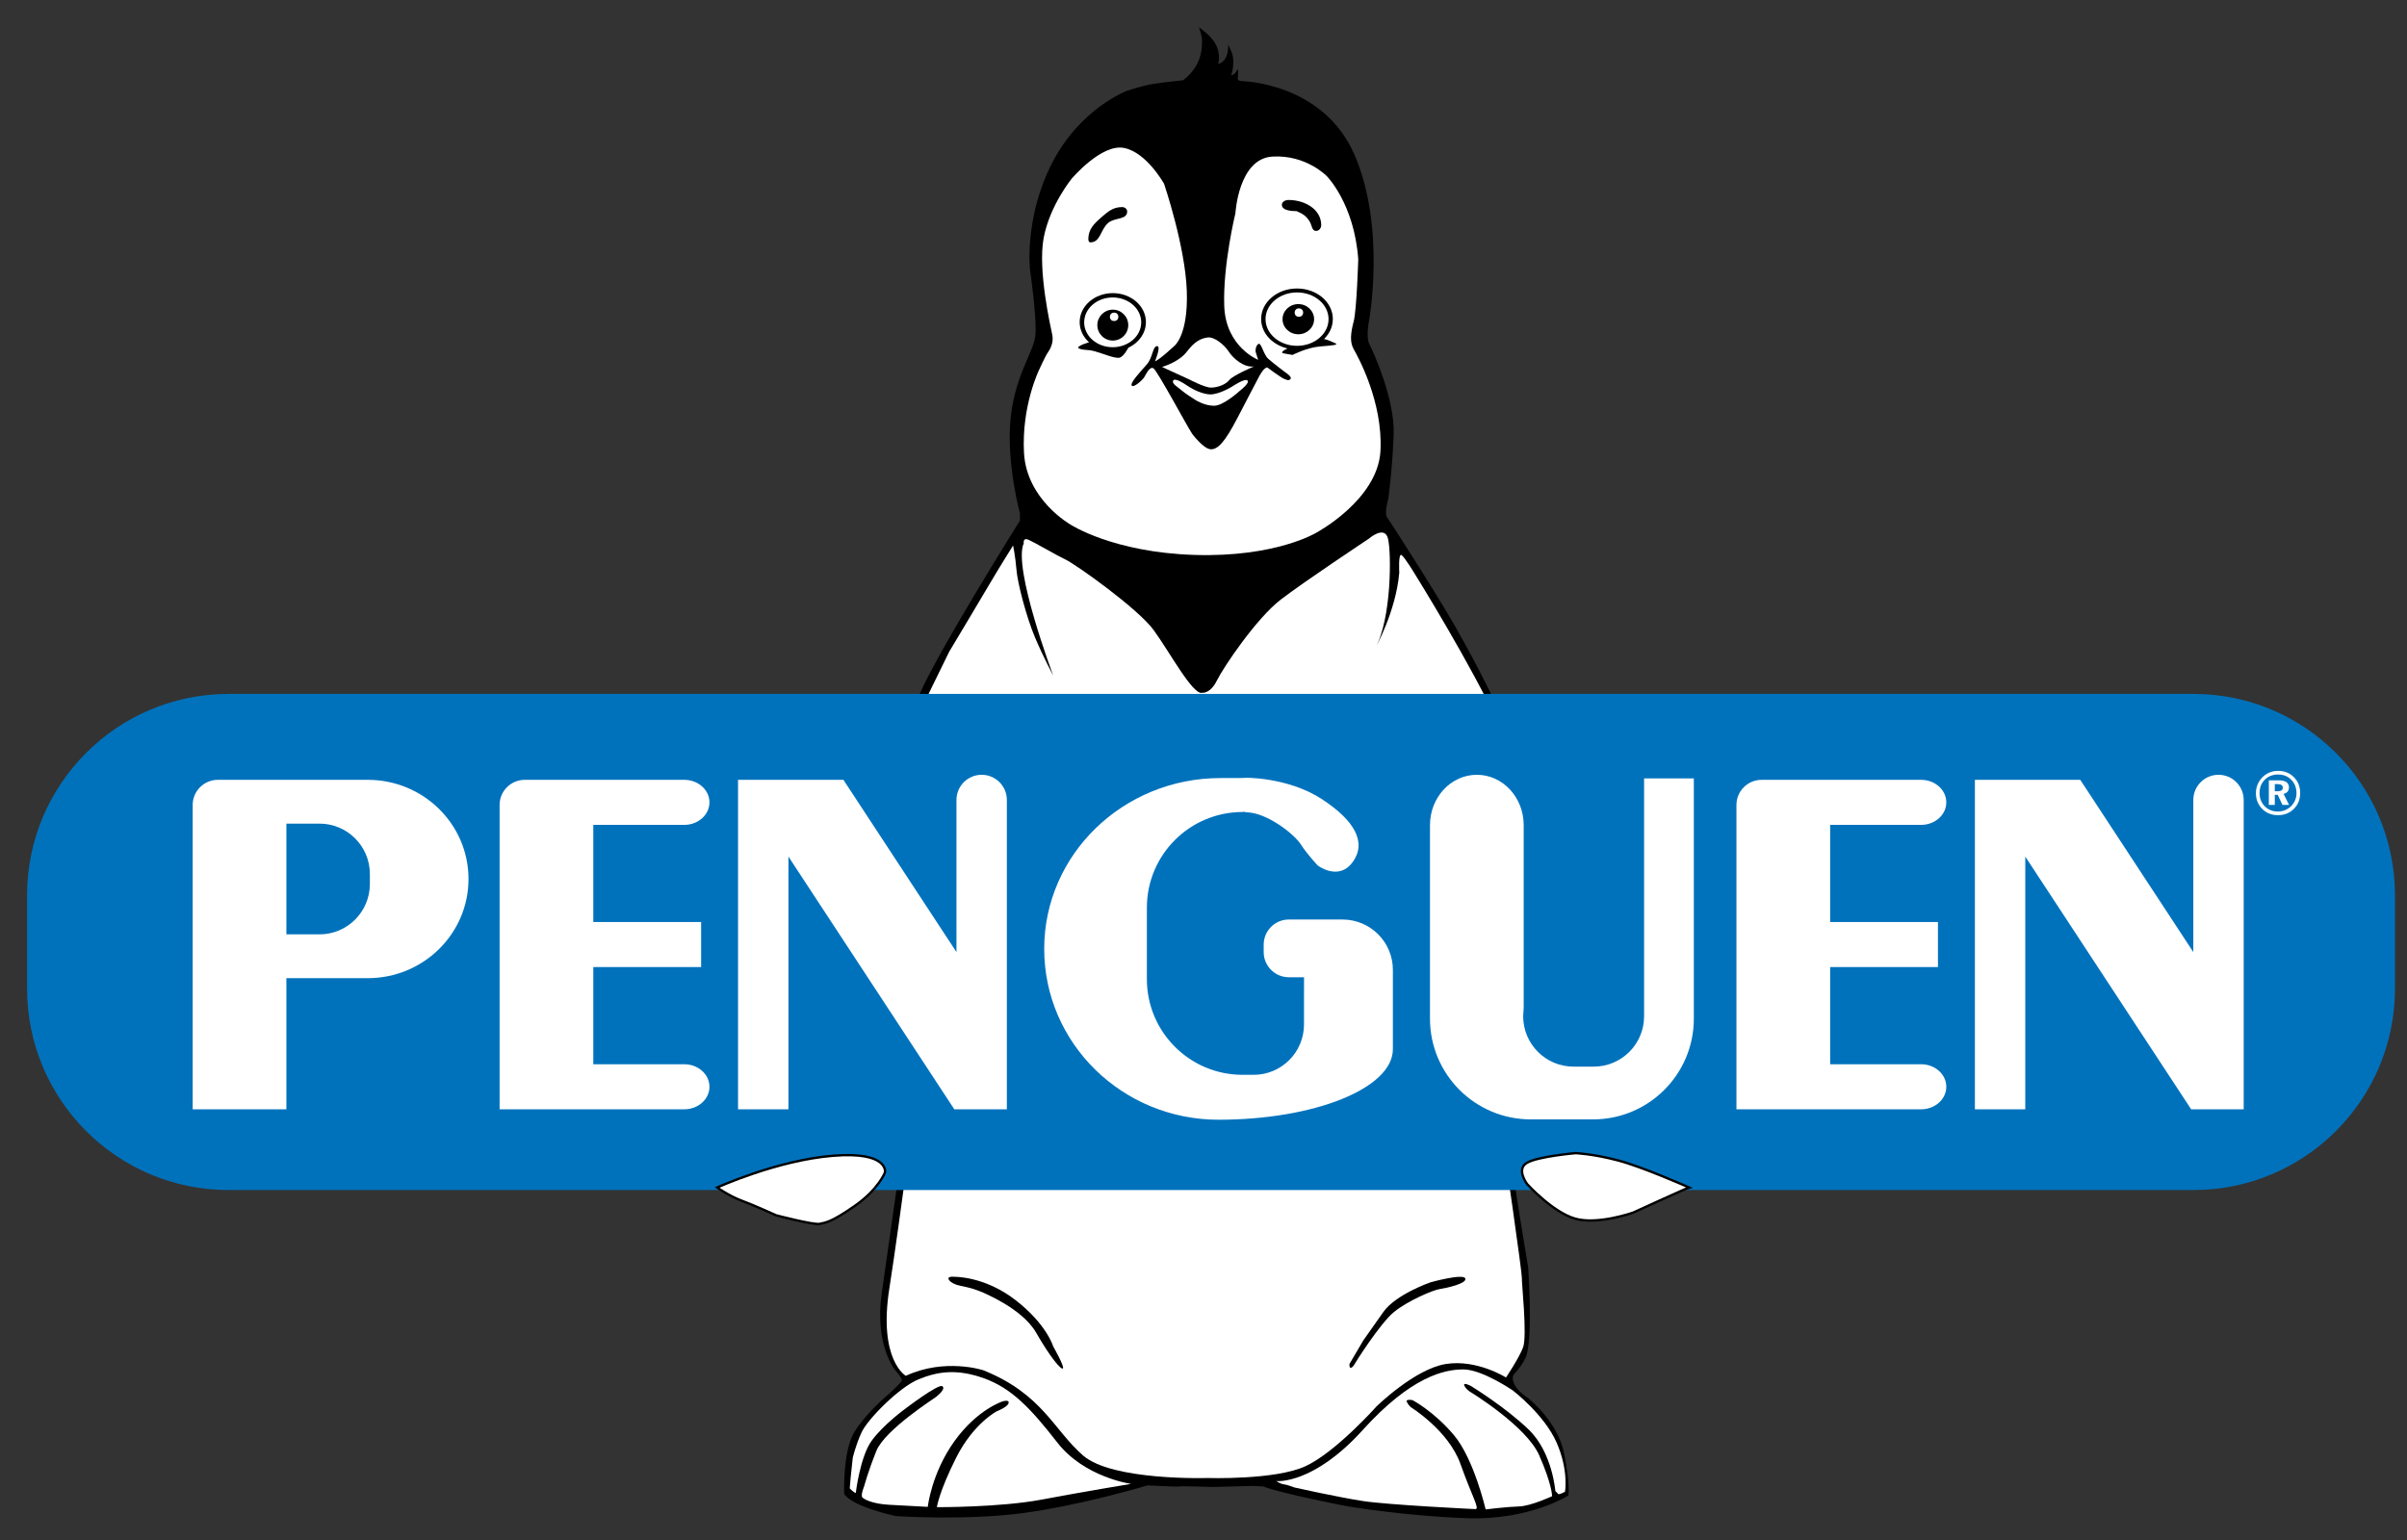 <?xml version="1.0" encoding="utf-8"?>
<!-- Generator: Adobe Illustrator 16.0.0, SVG Export Plug-In . SVG Version: 6.00 Build 0)  -->
<!DOCTYPE svg PUBLIC "-//W3C//DTD SVG 1.1//EN" "http://www.w3.org/Graphics/SVG/1.1/DTD/svg11.dtd">
<svg version="1.1" id="Layer_1" xmlns="http://www.w3.org/2000/svg" xmlns:xlink="http://www.w3.org/1999/xlink" x="0px" y="0px"
	 width="800px" height="512px" viewBox="0 0 800 512" enable-background="new 0 0 800 512" xml:space="preserve">
<rect x="0" y="0" width="800" height="512" fill="#333333" stroke="none"/>
<path fill-rule="evenodd" clip-rule="evenodd" d="M393.273,26.671c4.303-3.458,6.244-7.339,6.244-12.908
	c0-1.857-0.507-2.911-1.012-4.683c3.839,2.784,6.665,5.568,6.665,10.336c0,0.716-0.169,1.181-0.338,1.855
	c2.574-0.674,3.376-3.332,3.376-5.989c0-0.59-0.253-1.014-0.506-1.519c1.053,2.447,2.192,3.838,2.192,6.497
	c0,1.855-0.126,2.995-0.674,4.766c1.18-0.254,1.688-1.098,2.193-2.151c0.253,1.265,0,2.024,0,3.332c0,0.632,0.843,0.674,1.477,0.76
	c0,0,26.824,0.501,37.257,24.403c10.433,23.902,4.97,54.651,4.97,54.651s-1.244,6.017,0,8.363c1.242,2.347,8.5,18.299,8.085,29.975
	c-0.412,11.676-1.793,21.557-1.793,21.557s-1.38,4.637-0.413,6.017c0.965,1.38,19.071,29.423,24.455,39.581
	c0,0,16.989,29.305,24.91,55.347c7.917,26.041,17.066,58.77,17.066,58.77s6.688,24.106,4.749,34.486
	c-1.935,10.382-4.221,7.391-4.221,7.391s-4.223-1.935-7.391-10.732l-1.583-3.521l-2.992-5.101l-8.446-14.077l-9.853-15.308
	l-6.863-10.734l-4.047-4.397l-1.76-1.409c-0.353,1.584-0.176,5.806-0.176,5.806l2.816,8.095c0,0,8.973,25.689,11.964,50.147
	c2.993,24.458,8.27,54.898,8.27,54.898s1.762,24.811-0.879,30.264c-2.64,5.456-4.927,4.928-4.046,7.92
	c0.879,2.991,4.925,5.453,4.925,5.453s9.855,7.742,11.967,18.477c2.11,10.732,1.406,13.9,1.406,13.9s-12.846,8.27-33.606,7.565
	c-20.764-0.703-40.296-4.045-40.296-4.045s-21.819-4.226-27.448-6.512l-3.695-0.177l-13.197,0.353c0,0-10.204-0.353-10.908-0.176
	c-0.704,0.176-10.733-0.352-10.733-0.352s-21.642,6.511-40.998,9.148c-19.355,2.641-42.582,1.057-42.582,1.057
	s-14.428-2.991-17.244-7.391c0,0-0.527-14.427,3.52-20.763c4.047-6.333,10.381-11.613,10.381-11.613s5.279-4.574,5.279-5.455
	c0-0.879-2.288-3.342-2.288-3.342s-6.863-8.445-4.399-25.515c2.464-17.067,8.094-57.186,8.094-57.186s4.926-30.616,8.094-41.525
	c3.168-10.91,6.511-23.051,6.511-23.051l1.231-4.574V301.7l-1.583,1.232l-9.15,11.437c0,0-10.206,16.541-13.373,21.291
	c-3.167,4.751-10.733,18.827-10.733,18.827s-3.695,12.493-8.446,14.077c-4.75,1.583-5.278-14.429-5.278-14.429s0-8.623,3.343-21.29
	c3.343-12.669,11.965-38.535,11.965-38.535l6.861-24.635c0,0,8.623-24.106,14.957-38.71c6.333-14.604,33.432-57.889,33.432-57.889
	v-2.464c0,0-4.398-16.012-3.167-30.616c1.232-14.604,7.565-22.699,8.27-28.154c0.704-5.453-1.76-22.345-1.76-22.345
	s-1.935-17.245,7.39-35.368c9.326-18.125,24.81-23.93,24.81-23.93s5.28-1.761,8.623-2.288
	C386.485,27.382,393.273,26.671,393.273,26.671z"/>
<path fill-rule="evenodd" clip-rule="evenodd" fill="#FFFFFF" d="M418.16,119.629c0,0-10.758-4.26-11.263-17.841
	c-0.507-13.58,3.711-30.915,3.711-30.915s1.014-18.136,12.273-18.812c11.262-0.674,18.138,6.538,18.138,6.538
	s9.067,9.11,10.416,27.584c0,0-0.506,16.786-1.519,20.666c-1.011,3.882-1.349,6.874,0,9.236c1.352,2.362,9.742,17.461,8.901,33.785
	c-0.844,16.321-21.342,27.246-21.342,27.246s-13.414,8.225-40.491,7.38c-27.077-0.844-41.164-10.079-41.164-10.079
	s-14.636-8.226-15.479-23.873c-0.844-15.647,5.019-27.584,5.019-27.584s2.025-4.513,2.868-5.693
	c0.844-1.182,2.025-3.417,1.519-5.905c-0.506-2.488-4.894-21.51-2.869-32.266s9.279-19.653,9.279-19.653s9.911-11.768,17.46-10.25
	c7.55,1.52,13.287,11.938,13.287,11.938s7.043,20.71,7.548,35.639c0.506,14.93-4.217,18.305-4.217,18.305s-4.851,4.555-6.37,5.063
	c0,0,2.194-5.232,0.677-5.063c-1.519,0.169-1.35,3.755-3.375,6.073c-2.025,2.32-5.694,6.201-5.018,7.044
	c0.674,0.843,3.499-1.855,4.006-2.531c0.505-0.674,1.855-4.048,3.205-3.206c1.35,0.844,11.43,19.742,12.95,21.891
	c0,0,3.668,4.85,6.03,5.019c2.362,0.17,4.767-2.362,8.943-10.417c4.174-8.055,7.209-13.792,7.209-13.792s1.521-2.993,2.701-2.993
	c0,0,4.682,3.499,5.692,3.836c1.014,0.338,1.352,0.676,2.025,0c0.676-0.674-1.687-2.192-1.687-2.192s-4.008-2.995-5.693-4.513
	c-1.688-1.518-2.362-5.736-3.373-4.892c-1.015,0.843-0.844,2.53-0.844,2.53L418.16,119.629z"/>
<path fill-rule="evenodd" clip-rule="evenodd" fill="#FFFFFF" d="M395.636,128.867c0,0,4.345,2.699,7.55,2.192
	c3.205-0.505,6.581-2.699,6.581-2.699s4.006-2.7,4.85-1.855c0.843,0.844-2.487,3.374-2.487,3.374s-5.443,5.02-8.606,5.02
	c-3.162,0-6.031-1.813-6.031-1.813s-3.542-2.193-5.061-3.543c-0.909-0.808-3.12-2.025-2.489-3.037
	c0.633-1.012,3.837,1.181,3.837,1.181L395.636,128.867z"/>
<path fill-rule="evenodd" clip-rule="evenodd" fill="#FFFFFF" d="M386.23,121.991c0,0,5.526-1.518,8.225-5.062
	c2.7-3.543,4.682-4.386,6.875-4.724c2.193-0.338,5.568,2.362,7.087,4.724c1.518,2.362,5.187,5.399,8.393,4.893
	c0,0-7.042,2.994-8.224,4.513c-1.183,1.518-3.925,2.531-6.074,2.531c-2.15,0-7.212-2.699-7.212-2.699l-7.38-3.375L386.23,121.991z"
	/>
<path fill-rule="evenodd" clip-rule="evenodd" d="M430.938,70.198c2.067,0.844,3.376,1.729,4.472,3.669
	c0.633,1.181,0.633,2.912,2.025,2.912c0.971,0,1.687-0.97,1.687-1.94c0-5.316-5.525-8.353-10.841-8.353
	c-1.055,0-2.236,0.549-2.236,1.602C426.044,69.946,429.083,70.198,430.938,70.198z"/>
<path fill-rule="evenodd" clip-rule="evenodd" d="M361.725,79.479c0,0.507,0.168,1.097,0.675,1.097c3.417,0,3.333-4.303,5.948-6.496
	c2.151-1.815,6.285-0.93,6.285-3.755c0-0.886-0.801-1.476-1.688-1.476c-3.037,0-4.725,1.518-7.004,3.501
	C363.538,74.458,361.725,76.272,361.725,79.479z"/>
<path fill-rule="evenodd" clip-rule="evenodd" fill="#FFFFFF" d="M424.17,492.391c0.43,0.106,12.534,0.979,28.735-16.938
	c16.203-17.916,27.237-20.165,33.463-20.165s16.418,6.976,16.418,6.976s10.511,8.035,14.581,17.368
	c4.071,9.332,2.786,16.31,2.786,16.31s-1.287,0.75-2.143,0.857l-1.073-1.073c0,0-0.962-12.868-8.903-20.486
	c-7.941-7.619-19.202-14.475-19.202-14.475s-2.677-1.394-2.142-0.107c0.533,1.286,2.035,2.143,2.035,2.143
	s18.547,11.274,22.843,21.023c4.301,9.748,4.301,13.617,4.301,13.617s-7.066,3.297-11.041,3.404
	c-3.979,0.107-11.055,0.988-11.055,0.988s-3.856-16.725-10.511-24.665c-6.656-7.941-13.831-11.689-13.831-11.689
	s-2.372-0.43-1.835,0.643c0.533,1.071,1.298,1.713,1.298,1.713s12.546,7.728,16.51,18.881c3.965,11.154,6.538,15.012,4.928,15.012
	c-0.322,0-28.949-1.394-37.317-2.679c-8.371-1.287-22.738-4.498-22.738-4.498s-2.571-0.979-3.642-1.085
	C425.563,493.355,424.17,492.391,424.17,492.391z"/>
<path fill-rule="evenodd" clip-rule="evenodd" fill="#FFFFFF" d="M282.421,494.854c0,0,1.507,1.507,2.009,1.507
	c0,0,1.418-11.977,5.235-17.3s11.16-10.659,11.16-10.659s11.061-8.436,12.367-7.532c1.305,0.905-1.695,3.215-2.009,3.516
	s-17.086,10.948-19.911,17.99c-2.825,7.043-4.03,11.676-4.03,11.676s-1.305,3.113-0.602,3.815c0.703,0.703,3.516,2.11,8.749,2.412
	c5.236,0.301,12.969,0.702,12.969,0.702s1.207-11.161,8.851-21.818c7.646-10.659,16.083-13.271,16.083-13.271
	s2.221-0.702,1.919,0.604c-0.301,1.306-3.93,2.712-3.93,2.712s-7.745,4.029-13.47,15.392c-5.724,11.36-6.428,16.483-6.428,16.483
	s20.916,0.101,34.788-2.512c13.874-2.611,29.753-5.234,29.753-5.234s-15.479-2.109-24.53-13.772
	c-9.051-11.662-15.379-18.103-24.33-21.317c-8.951-3.213-15.279-2.322-21.72,0.302c-6.439,2.624-16.998,13.283-19.007,17.702
	c-2.007,4.419-2.912,8.448-2.912,8.448s-0.603,5.523-0.704,6.629C282.623,492.432,282.421,494.854,282.421,494.854z"/>
<path fill-rule="evenodd" clip-rule="evenodd" fill="#FFFFFF" d="M350.031,224.537c0,0-13.502-35.836-9.769-43.924
	c0,0-0.373-2.053,1.681-1.121c2.054,0.934,9.001,5.022,12.195,6.535c3.529,1.672,24.074,16.302,29.301,23.455
	c5.227,7.155,13.069,21.777,16.116,20.843c0,0,2.673,0.434,4.914-4.108c2.24-4.54,13.187-20.715,21.215-26.876
	c8.027-6.16,29.243-20.222,29.243-20.222s5.288-4.668,6.408,0c1.121,4.667,1.246,26.629-4.354,36.584c0,0,6.968-12.322,8.088-25.324
	c0,0-0.373-6.593,0.748-5.848c1.119,0.749,4.727,6.781,4.727,6.781s18.542,29.804,27.749,49.899
	c9.208,20.095,23.27,70.741,23.27,70.741l6.593,22.708c0,0,3.921,16.488,2.614,23.456c-1.308,6.968-0.373,7.715-1.866,7.715
	c-1.492,0-5.661-5.041-5.661-5.041s-4.48-8.834-5.415-11.075c-0.931-2.239-9.58-16.735-9.58-16.735l-14.994-23.455l-5.847-7.714
	c0,0-4.983-5.788-6.536-14.621c-1.552-8.835-5.099-23.89-3.045-30.798c0,0-4.668,12.568-2.803,22.71
	c1.869,10.14,8.463,31.23,10.516,37.39c2.054,6.161,9.021,35.218,11.821,50.459s8.649,57.239,8.461,57.987
	c-0.188,0.745,1.867,19.287,0.374,23.081c-1.495,3.794-5.66,9.955-5.66,9.955s-9.708-6.161-20.037-4.481
	c-10.328,1.68-22.956,14.063-22.956,14.063s-13.562,15.241-23.643,19.908c-10.082,4.667-32.662,3.922-32.662,3.922
	s-31.483,0.991-41.252-7.468c-9.768-8.462-13.501-20.47-33.223-28.371c0,0-12.695-4.166-25.697,1.867c0,0-9.208-5.228-5.474-29.057
	c3.733-23.829,9.58-70.428,10.515-73.414c0.933-2.987,5.661-26.443,9.394-35.464c3.735-9.021,11.448-35.15,11.448-40.938
	c0-5.787,1.366-15.614-2.801-23.642c0,0,1.181,16.735-1.68,27.063c-2.86,10.327-4.353,14.562-6.967,17.982
	c-2.613,3.42-16.921,23.329-19.348,27.25c-2.427,3.921-10.142,17.794-10.142,17.794l-6.348,12.195c0,0-3.232,9.208-5.848,9.395
	c-2.613,0.188-3.36-6.594-3.36-9.395s2.614-22.708,2.614-22.708s1.926-9.521,5.846-19.102c3.922-9.582,9.336-30.61,9.336-30.61
	s9.453-31.417,13.561-40.004c4.107-8.588,13.688-28.123,13.688-28.123s11.448-19.102,13.875-23.27
	c2.427-4.167,7.341-12.008,7.341-12.008s0.746,3.487,1.121,8.027c0.372,4.541,3.299,15.742,6.16,22.523
	C346.857,218.69,350.031,224.537,350.031,224.537z"/>
<path fill-rule="evenodd" clip-rule="evenodd" d="M362.556,113.601c0,0-5.63,1.584-3.872,2.288c1.761,0.704,2.464,0.176,5.103,0.879
	s7.038,2.639,8.446,2.111c1.408-0.528,2.815-3.342,2.815-3.342l-8.797-2.112L362.556,113.601z"/>
<path fill-rule="evenodd" clip-rule="evenodd" d="M429.596,118c0,0,4.751-2.463,9.148-2.814c4.4-0.352,6.159-0.528,5.104-1.055
	c-1.056-0.529-2.817-1.232-3.696-1.409c-0.879-0.176-5.277,0.528-6.685,1.056c-1.409,0.528-4.928,1.76-4.928,1.76
	s-3.695,1.583-1.935,1.935C428.364,117.824,429.596,118,429.596,118z"/>
<ellipse cx="369.854" cy="107.086" rx="11.011" ry="9.632"/>
<ellipse cx="431.071" cy="106.062" rx="11.915" ry="10.146"/>
<ellipse fill="#FFFFFF" cx="369.818" cy="107.167" rx="9.48" ry="8.271"/>
<circle cx="369.855" cy="108.089" r="5.139"/>
<circle fill="#FFFFFF" cx="370.298" cy="105.332" r="1.407"/>
<ellipse fill="#FFFFFF" cx="431.091" cy="106.101" rx="10.473" ry="8.877"/>
<ellipse cx="431.515" cy="106.12" rx="5.246" ry="5.016"/>
<circle fill="#FFFFFF" cx="431.708" cy="103.923" r="1.408"/>
<path fill-rule="evenodd" clip-rule="evenodd" d="M448.515,453.465c0,0-0.107,1.18,0.32,1.286c0.43,0.107,1.178-0.75,1.286-1.07
	c0.108-0.322,8.583-13.739,13.19-17.488c4.605-3.749,12.96-7.284,15.118-7.605c2.154-0.321,9.225-1.835,8.581-3.549
	c-0.643-1.714-11.26,1.191-11.583,1.3c-0.32,0.106-11.567,4.057-15.652,9.854c-4.084,5.798-6.656,9.44-6.656,9.44L448.515,453.465z"
	/>
<path fill-rule="evenodd" clip-rule="evenodd" d="M326.569,429.658c0.535,0.321,13.176,5.355,17.795,13.403
	c4.619,8.048,8.263,12.439,8.905,11.904s-3.213-7.297-3.213-7.297s-2.143-7.393-12.547-15.44c-10.405-8.048-20.38-7.725-20.38-7.725
	s-2.786-0.336-1.607,1.178c1.179,1.513,4.393,1.94,4.393,1.94s2.477,0.536,3.762,0.965
	C324.962,429.016,326.569,429.658,326.569,429.658z"/>
<path fill="#0072BC" d="M8.999,297.688c0-36.992,29.987-66.979,66.978-66.979h653.047c36.99,0,66.979,29.987,66.979,66.979v30.977
	c0,36.993-29.988,66.98-66.979,66.98H75.977c-36.991,0-66.978-29.987-66.978-66.98V297.688z"/>
<path fill="#FFFFFF" d="M197.194,353.829h30.232c4.624,0,8.373,3.354,8.373,7.489c0,4.137-3.749,7.488-8.373,7.488h-30.232h-31.145
	v-14.978v-32.303v-14.979v-32.3v-6.606c0-4.624,3.749-8.373,8.373-8.373h22.772h30.232c4.624,0,8.373,3.353,8.373,7.488
	c0,4.137-3.749,7.491-8.373,7.491h-30.232v32.3h35.834v14.979h-35.834V353.829z"/>
<path fill="#FFFFFF" d="M317.896,265.965c0-4.625,3.75-8.373,8.373-8.373c4.625,0,8.373,3.747,8.373,8.373v102.841h-8.462h-8.283
	h-0.718l-55.133-84.021l0.001,84.021H245.3v-109.54h8.505h8.241h18.272l37.577,57.269V265.965z"/>
<path fill="#FFFFFF" d="M475.275,274.338c0-9.249,6.971-16.745,15.572-16.745s15.574,7.496,15.574,16.745v60.692l-0.173,2.846
	c0,9.248,7.497,16.743,16.745,16.743h6.699c9.248,0,16.745-7.496,16.745-16.743v-79.091h16.531v79.882
	c0,18.497-14.994,33.49-33.489,33.49h-20.716c-18.495,0-33.489-14.993-33.489-33.49v-3.638v-31.154V274.338z"/>
<path fill="#FFFFFF" d="M72.412,259.267h22.773h27.039c18.496,0,33.49,14.761,33.49,32.97c0,18.21-14.994,32.971-33.49,32.971
	H95.185v43.598H64.04v-43.598v-14.563v-36.817v-6.188C64.04,263.016,67.788,259.267,72.412,259.267z M95.185,310.645h10.999
	c9.249,0,16.746-7.497,16.746-16.746v-3.327c0-9.248-7.497-16.745-16.746-16.745H95.185V310.645z"/>
<path fill="#FFFFFF" d="M443.057,305.71h3.142c9.25,0,16.744,7.497,16.744,16.745v11.604v13.444v1.325
	c0,12.948-25.942,23.443-57.943,23.443c-32.002,0-57.944-25.429-57.944-56.797c0-31.367,26.237-56.795,58.606-56.795l7.713-0.024
	c-0.104-0.209,14.545-0.339,25.747,6.893c11.203,7.233,15.171,14.57,10.472,21.048c-4.701,6.475-11.621,1.147-11.621,1.147
	s-3.342-3.472-5.641-7.024c-2.298-3.551-11.332-10.55-18.017-10.653l-0.892-0.175l-0.426,0.071
	c-17.571,0-31.815,14.243-31.815,31.814v23.754c0,17.572,14.244,31.815,31.815,31.815h3.661c9.248,0,16.745-7.497,16.745-16.745
	v-6.543l0.006-9.152h-5.034c-4.625,0-8.372-3.749-8.372-8.372v-2.453c0-4.624,3.747-8.373,8.372-8.373H443.057z"/>
<path fill="#FFFFFF" d="M608.278,353.829h30.23c4.625,0,8.373,3.354,8.373,7.489c0,4.137-3.748,7.488-8.373,7.488h-30.23h-31.146
	v-14.978v-32.303v-14.979v-32.3v-6.606c0-4.624,3.748-8.373,8.372-8.373h22.773h30.23c4.625,0,8.373,3.353,8.373,7.488
	c0,4.137-3.748,7.491-8.373,7.491h-30.23v32.3h35.833v14.979h-35.833V353.829z"/>
<path fill="#FFFFFF" d="M728.98,265.965c0-4.625,3.75-8.373,8.373-8.373c4.624,0,8.372,3.747,8.372,8.373v102.841h-8.465h-8.28
	h-0.72l-55.133-84.021v84.021h-16.744v-109.54h8.504h8.24h18.274l37.578,57.269V265.965z"/>
<path fill-rule="evenodd" clip-rule="evenodd" fill="#FFFFFF" d="M758.717,261.901c0-0.81-0.594-1.217-1.783-1.217h-0.871v2.372
	h0.972C758.157,263.056,758.717,262.671,758.717,261.901z M758.596,267.595l-1.562-3.344h-0.972v3.344h-1.985v-8.166h3.202
	c2.322,0,3.484,0.783,3.484,2.351c0,1.135-0.595,1.857-1.781,2.167l1.821,3.648H758.596z M763.274,263.765
	c0-1.824-0.573-3.323-1.722-4.498c-1.135-1.175-2.604-1.764-4.416-1.764c-1.782,0-3.256,0.581-4.416,1.743
	c-1.148,1.147-1.722,2.614-1.722,4.397c0,1.77,0.573,3.242,1.722,4.417c1.16,1.163,2.626,1.743,4.395,1.743
	c1.257,0,2.398-0.337,3.424-1.012c1.041-0.676,1.797-1.588,2.271-2.736C763.12,265.298,763.274,264.536,763.274,263.765z
	 M764.491,263.665c0,2.119-0.701,3.875-2.106,5.267c-1.393,1.391-3.148,2.086-5.27,2.086c-2.106,0-3.854-0.695-5.245-2.086
	c-1.394-1.405-2.088-3.16-2.088-5.267c0-1.325,0.331-2.562,0.992-3.709c0.662-1.162,1.566-2.073,2.716-2.735
	c1.081-0.622,2.29-0.932,3.625-0.932c2.149,0,3.913,0.695,5.288,2.087C763.797,259.753,764.491,261.516,764.491,263.665z"/>
<path fill-rule="evenodd" clip-rule="evenodd" fill="#FFFFFF" d="M238.374,394.808c0,0,19.743-9.02,38.437-10.55
	c18.693-1.533,17.335,5.516,17.335,5.516s-2.146,5.647-10.069,11.162c-7.923,5.517-9.673,5.517-11.644,5.954
	c-1.971,0.438-14.491-2.845-14.491-2.845s-7.267-3.327-11.425-4.86C242.357,397.653,238.374,394.808,238.374,394.808z"/>
<path fill="none" stroke="#000000" stroke-width="0.781" stroke-miterlimit="3.864" d="M238.374,394.808
	c0,0,19.743-9.02,38.437-10.55c18.693-1.533,17.335,5.516,17.335,5.516s-2.146,5.647-10.069,11.162
	c-7.923,5.517-9.673,5.517-11.644,5.954c-1.971,0.438-14.491-2.845-14.491-2.845s-7.267-3.327-11.425-4.86
	C242.357,397.653,238.374,394.808,238.374,394.808z"/>
<path fill-rule="evenodd" clip-rule="evenodd" fill="#FFFFFF" d="M561.406,394.808c-0.876,0.219-18.648,8.361-18.648,8.361
	s-11.822,4.159-19.309,1.97c-7.484-2.188-15.846-11.426-15.846-11.426s-3.767-4.858-0.221-7.048
	c3.548-2.189,16.286-3.284,16.286-3.284s5.736,0.219,14.054,2.409C546.039,387.979,561.406,394.808,561.406,394.808z"/>
<path fill="none" stroke="#000000" stroke-width="0.781" stroke-miterlimit="3.864" d="M561.406,394.808
	c-0.876,0.219-18.648,8.361-18.648,8.361s-11.822,4.159-19.309,1.97c-7.484-2.188-15.846-11.426-15.846-11.426
	s-3.767-4.858-0.221-7.048c3.548-2.189,16.286-3.284,16.286-3.284s5.736,0.219,14.054,2.409
	C546.039,387.979,561.406,394.808,561.406,394.808z"/>
</svg>
